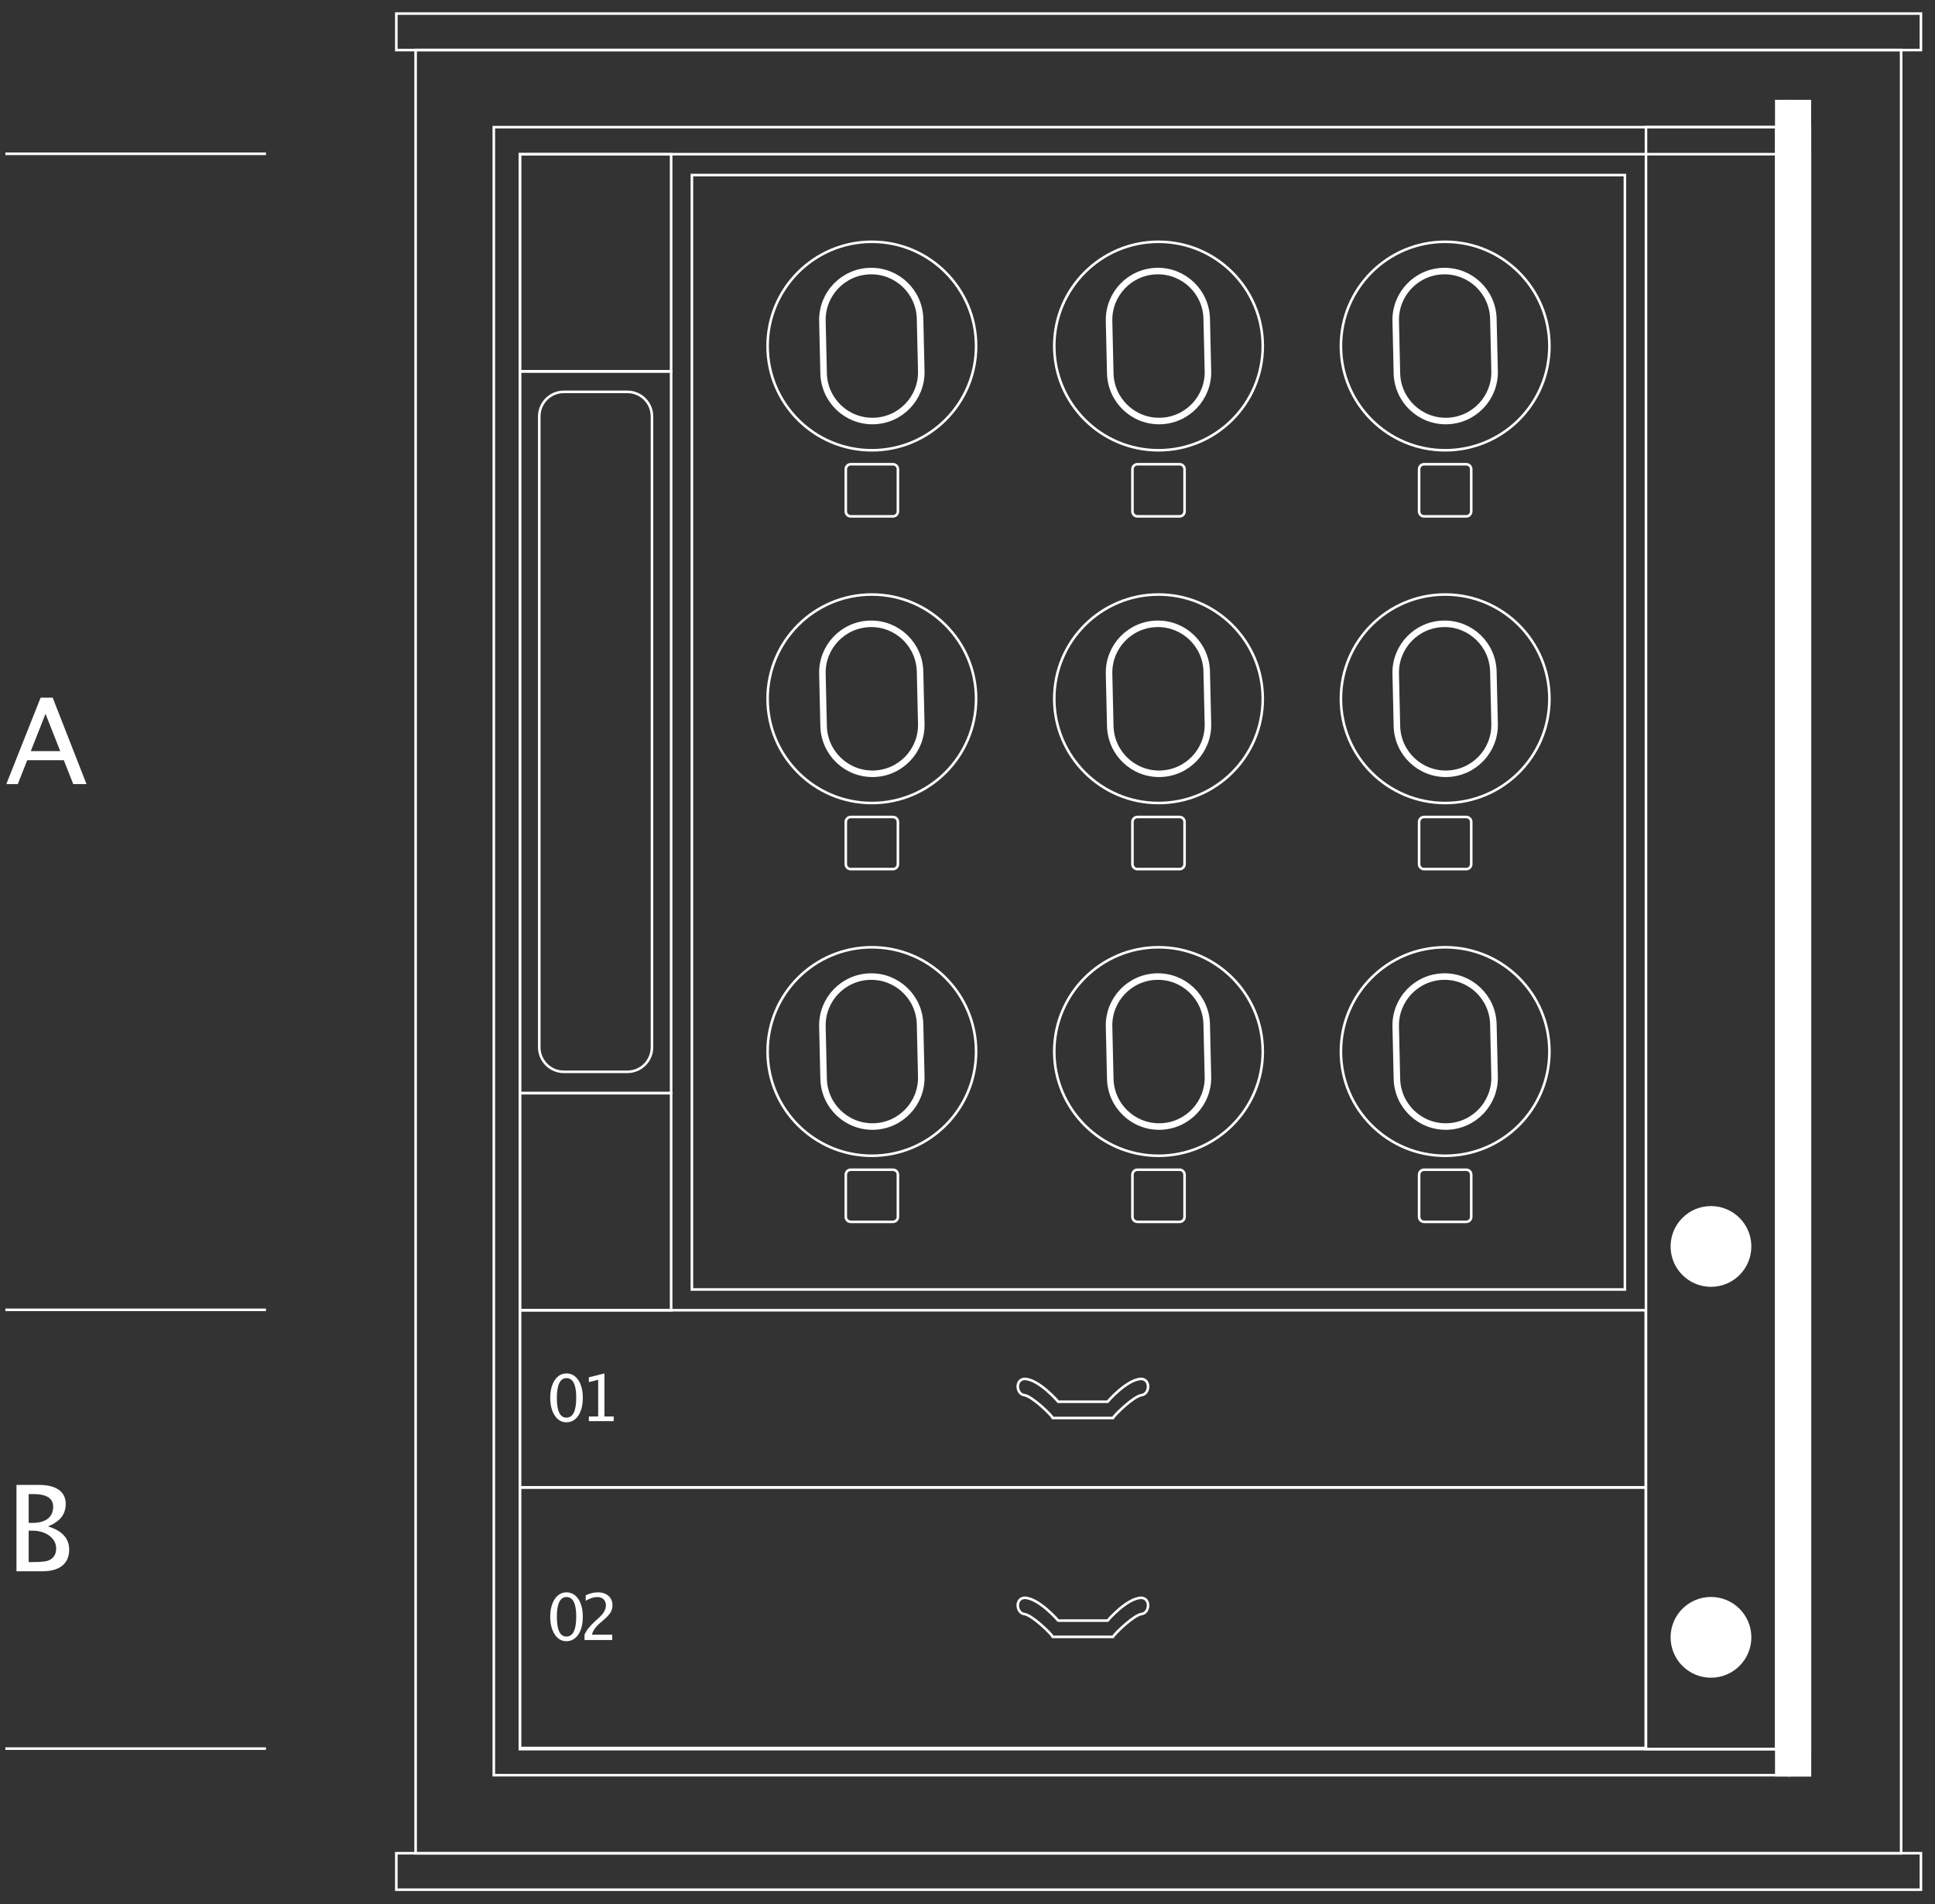 <?xml version="1.0" encoding="UTF-8" standalone="no"?>
<!DOCTYPE svg PUBLIC "-//W3C//DTD SVG 1.1//EN" "http://www.w3.org/Graphics/SVG/1.1/DTD/svg11.dtd">
<svg width="100%" height="100%" viewBox="0 0 877 863" version="1.1" xmlns="http://www.w3.org/2000/svg" xmlns:xlink="http://www.w3.org/1999/xlink" xml:space="preserve" xmlns:serif="http://www.serif.com/" style="fill-rule:evenodd;clip-rule:evenodd;stroke-miterlimit:10;">
    <rect x="0" y="0" width="877" height="863" fill="#333333" stroke="none"/>
    <g transform="matrix(1,0,0,1,-151.112,-568.246)">
        <g transform="matrix(4.167,0,0,4.167,0,0)">
            <g transform="matrix(7,0,0,7,95.67,290.943)">
                <path d="M0.313,0.018C0.239,0.018 0.179,-0.017 0.133,-0.087C0.087,-0.157 0.063,-0.249 0.063,-0.362C0.063,-0.476 0.087,-0.567 0.133,-0.637C0.179,-0.706 0.241,-0.741 0.316,-0.741C0.392,-0.741 0.453,-0.706 0.5,-0.637C0.546,-0.567 0.569,-0.476 0.569,-0.363C0.569,-0.247 0.546,-0.155 0.5,-0.086C0.453,-0.017 0.391,0.018 0.313,0.018ZM0.314,-0.054C0.416,-0.054 0.467,-0.158 0.467,-0.365C0.467,-0.567 0.417,-0.668 0.316,-0.668C0.216,-0.668 0.166,-0.566 0.166,-0.362C0.166,-0.157 0.215,-0.054 0.314,-0.054Z" style="fill:white;fill-rule:nonzero;"/>
            </g>
            <g transform="matrix(7,0,0,7,99.261,290.943)">
                <path d="M0.15,-0L0.15,-0.072L0.295,-0.072L0.295,-0.643L0.15,-0.606L0.15,-0.681L0.392,-0.741L0.392,-0.072L0.536,-0.072L0.536,-0L0.15,-0Z" style="fill:white;fill-rule:nonzero;"/>
            </g>
            <g transform="matrix(7,0,0,7,95.67,314.753)">
                <path d="M0.313,0.018C0.239,0.018 0.179,-0.017 0.133,-0.087C0.087,-0.157 0.063,-0.249 0.063,-0.362C0.063,-0.476 0.087,-0.567 0.133,-0.637C0.179,-0.706 0.241,-0.741 0.316,-0.741C0.392,-0.741 0.453,-0.706 0.5,-0.637C0.546,-0.567 0.569,-0.476 0.569,-0.363C0.569,-0.247 0.546,-0.155 0.5,-0.086C0.453,-0.017 0.391,0.018 0.313,0.018ZM0.314,-0.054C0.416,-0.054 0.467,-0.158 0.467,-0.365C0.467,-0.567 0.417,-0.668 0.316,-0.668C0.216,-0.668 0.166,-0.566 0.166,-0.362C0.166,-0.157 0.215,-0.054 0.314,-0.054Z" style="fill:white;fill-rule:nonzero;"/>
            </g>
            <g transform="matrix(7,0,0,7,99.261,314.753)">
                <path d="M0.083,-0L0.083,-0.084C0.111,-0.15 0.168,-0.221 0.253,-0.298L0.308,-0.348C0.379,-0.412 0.415,-0.475 0.415,-0.539C0.415,-0.579 0.402,-0.611 0.378,-0.634C0.354,-0.657 0.321,-0.668 0.278,-0.668C0.228,-0.668 0.169,-0.649 0.101,-0.61L0.101,-0.695C0.165,-0.726 0.229,-0.741 0.292,-0.741C0.36,-0.741 0.414,-0.722 0.455,-0.686C0.496,-0.65 0.517,-0.601 0.517,-0.541C0.517,-0.498 0.506,-0.459 0.486,-0.426C0.465,-0.392 0.426,-0.352 0.37,-0.304L0.333,-0.272C0.256,-0.207 0.211,-0.144 0.199,-0.084L0.513,-0.084L0.513,-0L0.083,-0Z" style="fill:white;fill-rule:nonzero;"/>
            </g>
        </g>
        <g transform="matrix(54.167,0,0,54.167,153.542,923.626)">
            <g>
                <path d="M0.459,-0.276L0.336,-0.588L0.213,-0.276L0.459,-0.276ZM0.568,-0L0.489,-0.2L0.183,-0.2L0.104,-0L0.008,-0L0.295,-0.723L0.396,-0.723L0.679,-0L0.568,-0Z" style="fill:white;fill-rule:nonzero;"/>
            </g>
        </g>
        <g transform="matrix(54.167,0,0,54.167,153.542,1280.42)">
            <g>
                <path d="M0.093,-0L0.093,-0.723L0.281,-0.723C0.353,-0.723 0.408,-0.709 0.447,-0.682C0.486,-0.654 0.505,-0.615 0.505,-0.563C0.505,-0.476 0.455,-0.414 0.356,-0.376C0.475,-0.34 0.534,-0.275 0.534,-0.181C0.534,-0.122 0.514,-0.077 0.475,-0.046C0.436,-0.015 0.38,-0 0.306,-0L0.093,-0ZM0.195,-0.077L0.216,-0.077C0.291,-0.077 0.34,-0.081 0.362,-0.091C0.404,-0.109 0.425,-0.142 0.425,-0.19C0.425,-0.233 0.406,-0.269 0.368,-0.298C0.329,-0.326 0.281,-0.34 0.224,-0.34L0.195,-0.34L0.195,-0.077ZM0.195,-0.405L0.228,-0.405C0.282,-0.405 0.325,-0.417 0.355,-0.44C0.385,-0.464 0.4,-0.497 0.4,-0.54C0.4,-0.611 0.345,-0.646 0.235,-0.646L0.195,-0.646L0.195,-0.405Z" style="fill:white;fill-rule:nonzero;"/>
            </g>
        </g>
        <g transform="matrix(-4.167,0,0,4.167,1352.36,-1509.14)">
            <g>
                <rect x="81.496" y="503.963" width="161.575" height="196.157" style="fill:none;stroke:white;stroke-width:0.28px;"/>
            </g>
        </g>
        <g transform="matrix(-4.167,0,0,4.167,842.13,-2133.57)">
            <g>
                <rect x="92.835" y="665.166" width="16.441" height="23.615" style="fill:none;stroke:white;stroke-width:0.28px;"/>
            </g>
        </g>
        <g transform="matrix(-4.167,0,0,4.167,842.13,-1708.02)">
            <g>
                <rect x="92.835" y="586.647" width="16.441" height="78.52" style="fill:none;stroke:white;stroke-width:0.28px;"/>
            </g>
        </g>
        <g transform="matrix(-4.167,0,0,4.167,842.13,-1282.46)">
            <g>
                <rect x="92.835" y="563.032" width="16.441" height="23.615" style="fill:none;stroke:white;stroke-width:0.28px;"/>
            </g>
        </g>
        <g transform="matrix(-4.167,0,0,4.167,1283.86,-905.317)">
            <g>
                <rect x="92.834" y="515.41" width="122.457" height="28.346" style="fill:none;stroke:white;stroke-width:0.28px;"/>
            </g>
        </g>
        <g transform="matrix(4.167,0,0,4.167,668.521,1310.14)">
            <g>
                <path d="M0,-4.252C-1.575,-4.252 -3.702,-1.769 -3.702,-1.769L-9.067,-1.769C-9.067,-1.769 -11.189,-4.252 -12.764,-4.252C-13.782,-4.143 -13.622,-2.594 -12.764,-2.485C-11.905,-2.374 -9.814,-0.331 -9.654,0L-3.11,0C-2.95,-0.331 -0.857,-2.374 0,-2.485C0.857,-2.594 1.018,-4.143 0,-4.252Z" style="fill:none;fill-rule:nonzero;stroke:white;stroke-width:0.28px;"/>
            </g>
        </g>
        <g transform="matrix(-4.167,0,0,4.167,1283.86,-1103.74)">
            <g>
                <rect x="92.834" y="543.756" width="122.457" height="19.276" style="fill:none;stroke:white;stroke-width:0.28px;"/>
            </g>
        </g>
        <g transform="matrix(4.167,0,0,4.167,668.521,1210.93)">
            <g>
                <path d="M0,-4.252C-1.575,-4.252 -3.702,-1.769 -3.702,-1.769L-9.067,-1.769C-9.067,-1.769 -11.189,-4.252 -12.764,-4.252C-13.782,-4.143 -13.622,-2.594 -12.764,-2.485C-11.905,-2.374 -9.814,-0.331 -9.654,0L-3.11,0C-2.95,-0.331 -0.857,-2.374 0,-2.485C0.857,-2.594 1.018,-4.143 0,-4.252Z" style="fill:none;fill-rule:nonzero;stroke:white;stroke-width:0.28px;"/>
            </g>
        </g>
        <g transform="matrix(4.167,0,0,4.167,435.467,745.855)">
            <g>
                <path d="M0,73.957L-6.913,73.957C-8.39,73.957 -9.587,72.76 -9.587,71.283L-9.587,2.674C-9.587,1.198 -8.39,0 -6.913,0L0,0C1.477,0 2.674,1.198 2.674,2.674L2.674,71.283C2.674,72.76 1.477,73.957 0,73.957Z" style="fill:none;fill-rule:nonzero;stroke:white;stroke-width:0.28px;"/>
            </g>
        </g>
        <g transform="matrix(4.167,0,0,4.167,424.8,799.117)">
            <g>
                <path d="M0,48.391L-1.793,48.391C-2.523,48.391 -3.114,47.8 -3.114,47.07L-3.114,1.32C-3.114,0.591 -2.523,0 -1.793,0L0,0C0.729,0 1.321,0.591 1.321,1.32L1.321,47.07C1.321,47.8 0.729,48.391 0,48.391" style="fill:none;fill-rule:nonzero;"/>
            </g>
        </g>
        <g transform="matrix(-4.167,0,0,4.167,1346.46,-1509.57)">
            <g>
                <rect x="90" y="512.466" width="143.15" height="179.254" style="fill:none;stroke:white;stroke-width:0.28px;"/>
            </g>
        </g>
        <g transform="matrix(-4.167,0,0,4.167,1358.27,-1509.13)">
            <g>
                <rect x="92.835" y="515.301" width="140.315" height="173.48" style="fill:none;stroke:white;stroke-width:0.28px;"/>
            </g>
        </g>
        <g transform="matrix(4.167,0,0,4.167,0,-2343)">
            <g>
                <rect x="79.37" y="700.12" width="165.827" height="3.969" style="fill:none;stroke:white;stroke-width:0.28px;"/>
            </g>
        </g>
        <g transform="matrix(4.167,0,0,4.167,0,-675.28)">
            <g>
                <rect x="79.37" y="499.994" width="165.827" height="3.969" style="fill:none;stroke:white;stroke-width:0.28px;"/>
            </g>
        </g>
        <g transform="matrix(4.167,0,0,4.167,0,-1521.38)">
            <g>
                <rect x="229.465" y="512.466" width="1.417" height="182.089" style="fill:white;stroke:white;stroke-width:0.28px;"/>
            </g>
        </g>
        <g transform="matrix(4.167,0,0,4.167,0,-1521.42)">
            <g>
                <rect x="215.291" y="515.311" width="14.173" height="176.409" style="fill:none;stroke:white;stroke-width:0.28px;"/>
            </g>
        </g>
        <g transform="matrix(0,-4.167,-4.167,0,926.576,1115.47)">
            <g>
                <path d="M-4.252,-4.252C-6.6,-4.252 -8.504,-2.348 -8.504,0C-8.504,2.348 -6.6,4.252 -4.252,4.252C-1.904,4.252 0,2.348 0,0C0,-2.348 -1.904,-4.252 -4.252,-4.252" style="fill:white;fill-rule:nonzero;"/>
            </g>
        </g>
        <g transform="matrix(0,-4.167,-4.167,0,926.576,1115.47)">
            <g>
                <circle cx="-4.252" cy="0" r="4.252" style="fill:none;stroke:white;stroke-width:0.28px;"/>
            </g>
        </g>
        <g transform="matrix(0,-4.167,-4.167,0,926.576,1292.63)">
            <g>
                <path d="M-4.252,-4.252C-6.6,-4.252 -8.504,-2.348 -8.504,0C-8.504,2.348 -6.6,4.252 -4.252,4.252C-1.904,4.252 0,2.348 0,0C0,-2.348 -1.904,-4.252 -4.252,-4.252" style="fill:white;fill-rule:nonzero;"/>
            </g>
        </g>
        <g transform="matrix(0,-4.167,-4.167,0,926.576,1292.63)">
            <g>
                <circle cx="-4.252" cy="0" r="4.252" style="fill:none;stroke:white;stroke-width:0.28px;"/>
            </g>
        </g>
        <g transform="matrix(-4.167,0,0,4.167,1933.47,-1521.38)">
            <g>
                <rect x="230.882" y="512.466" width="2.268" height="182.089" style="fill:white;stroke:white;stroke-width:0.28px;"/>
            </g>
        </g>
        <g transform="matrix(-4.167,0,0,4.167,1352.37,-1708.01)">
            <g>
                <rect x="111.544" y="565.299" width="101.48" height="121.214" style="fill:none;stroke:white;stroke-width:0.28px;"/>
            </g>
        </g>
        <g transform="matrix(0,-4.167,-4.167,0,676.184,677.83)">
            <g>
                <circle cx="-11.339" cy="0" r="11.339" style="fill:none;stroke:white;stroke-width:0.28px;"/>
            </g>
        </g>
        <g transform="matrix(4.167,0,0,4.167,698.584,713.746)">
            <g>
                <path d="M0,5.443C0.067,8.375 -2.254,10.808 -5.189,10.877C-8.121,10.945 -10.554,8.623 -10.623,5.689L-10.754,-0C-10.821,-2.932 -8.499,-5.365 -5.565,-5.432C-2.633,-5.502 -0.2,-3.178 -0.133,-0.246L0,5.443Z" style="fill:none;fill-rule:nonzero;stroke:white;stroke-width:0.71px;"/>
            </g>
        </g>
        <g transform="matrix(4.167,0,0,4.167,685.742,778.655)">
            <g>
                <path d="M0,5.669L-4.589,5.669C-4.888,5.669 -5.129,5.427 -5.129,5.129L-5.129,0.54C-5.129,0.242 -4.888,0 -4.589,0L0,0C0.298,0 0.54,0.242 0.54,0.54L0.54,5.129C0.54,5.427 0.298,5.669 0,5.669Z" style="fill:none;fill-rule:nonzero;stroke:white;stroke-width:0.28px;"/>
            </g>
        </g>
        <g transform="matrix(0,-4.167,-4.167,0,546.259,677.83)">
            <g>
                <circle cx="-11.339" cy="0" r="11.339" style="fill:none;stroke:white;stroke-width:0.28px;"/>
            </g>
        </g>
        <g transform="matrix(4.167,0,0,4.167,568.663,713.746)">
            <g>
                <path d="M0,5.443C0.067,8.375 -2.254,10.808 -5.189,10.877C-8.121,10.945 -10.554,8.623 -10.623,5.689L-10.754,-0C-10.821,-2.932 -8.499,-5.365 -5.565,-5.432C-2.633,-5.502 -0.2,-3.178 -0.133,-0.246L0,5.443Z" style="fill:none;fill-rule:nonzero;stroke:white;stroke-width:0.71px;"/>
            </g>
        </g>
        <g transform="matrix(4.167,0,0,4.167,555.821,778.655)">
            <g>
                <path d="M0,5.669L-4.589,5.669C-4.888,5.669 -5.129,5.427 -5.129,5.129L-5.129,0.54C-5.129,0.242 -4.888,0 -4.589,0L0,0C0.298,0 0.54,0.242 0.54,0.54L0.54,5.129C0.54,5.427 0.298,5.669 0,5.669Z" style="fill:none;fill-rule:nonzero;stroke:white;stroke-width:0.28px;"/>
            </g>
        </g>
        <g transform="matrix(0,-4.167,-4.167,0,806.105,677.83)">
            <g>
                <circle cx="-11.339" cy="0" r="11.339" style="fill:none;stroke:white;stroke-width:0.28px;"/>
            </g>
        </g>
        <g transform="matrix(4.167,0,0,4.167,828.505,713.746)">
            <g>
                <path d="M0,5.443C0.067,8.375 -2.254,10.808 -5.189,10.877C-8.121,10.945 -10.554,8.623 -10.623,5.689L-10.754,-0C-10.821,-2.932 -8.499,-5.365 -5.565,-5.432C-2.633,-5.502 -0.2,-3.178 -0.133,-0.246L0,5.443Z" style="fill:none;fill-rule:nonzero;stroke:white;stroke-width:0.71px;"/>
            </g>
        </g>
        <g transform="matrix(4.167,0,0,4.167,815.663,778.655)">
            <g>
                <path d="M0,5.669L-4.589,5.669C-4.888,5.669 -5.129,5.427 -5.129,5.129L-5.129,0.54C-5.129,0.242 -4.888,0 -4.589,0L0,0C0.298,0 0.54,0.242 0.54,0.54L0.54,5.129C0.54,5.427 0.298,5.669 0,5.669Z" style="fill:none;fill-rule:nonzero;stroke:white;stroke-width:0.28px;"/>
            </g>
        </g>
        <g transform="matrix(0,-4.167,-4.167,0,676.184,837.709)">
            <g>
                <circle cx="-11.339" cy="0" r="11.339" style="fill:none;stroke:white;stroke-width:0.28px;"/>
            </g>
        </g>
        <g transform="matrix(4.167,0,0,4.167,698.584,873.626)">
            <g>
                <path d="M0,5.443C0.067,8.375 -2.254,10.808 -5.189,10.877C-8.121,10.945 -10.554,8.623 -10.623,5.689L-10.754,-0C-10.821,-2.933 -8.499,-5.365 -5.565,-5.432C-2.633,-5.502 -0.2,-3.178 -0.133,-0.246L0,5.443Z" style="fill:none;fill-rule:nonzero;stroke:white;stroke-width:0.71px;"/>
            </g>
        </g>
        <g transform="matrix(4.167,0,0,4.167,685.742,938.534)">
            <g>
                <path d="M0,5.669L-4.589,5.669C-4.888,5.669 -5.129,5.427 -5.129,5.129L-5.129,0.54C-5.129,0.241 -4.888,0 -4.589,0L0,0C0.298,0 0.54,0.241 0.54,0.54L0.54,5.129C0.54,5.427 0.298,5.669 0,5.669Z" style="fill:none;fill-rule:nonzero;stroke:white;stroke-width:0.28px;"/>
            </g>
        </g>
        <g transform="matrix(0,-4.167,-4.167,0,546.259,837.709)">
            <g>
                <circle cx="-11.339" cy="0" r="11.339" style="fill:none;stroke:white;stroke-width:0.28px;"/>
            </g>
        </g>
        <g transform="matrix(4.167,0,0,4.167,568.663,873.626)">
            <g>
                <path d="M0,5.443C0.067,8.375 -2.254,10.808 -5.189,10.877C-8.121,10.945 -10.554,8.623 -10.623,5.689L-10.754,-0C-10.821,-2.933 -8.499,-5.365 -5.565,-5.432C-2.633,-5.502 -0.2,-3.178 -0.133,-0.246L0,5.443Z" style="fill:none;fill-rule:nonzero;stroke:white;stroke-width:0.71px;"/>
            </g>
        </g>
        <g transform="matrix(4.167,0,0,4.167,555.821,938.534)">
            <g>
                <path d="M0,5.669L-4.589,5.669C-4.888,5.669 -5.129,5.427 -5.129,5.129L-5.129,0.54C-5.129,0.241 -4.888,0 -4.589,0L0,0C0.298,0 0.54,0.241 0.54,0.54L0.54,5.129C0.54,5.427 0.298,5.669 0,5.669Z" style="fill:none;fill-rule:nonzero;stroke:white;stroke-width:0.28px;"/>
            </g>
        </g>
        <g transform="matrix(0,-4.167,-4.167,0,806.105,837.709)">
            <g>
                <circle cx="-11.339" cy="0" r="11.339" style="fill:none;stroke:white;stroke-width:0.28px;"/>
            </g>
        </g>
        <g transform="matrix(4.167,0,0,4.167,828.505,873.626)">
            <g>
                <path d="M0,5.443C0.067,8.375 -2.254,10.808 -5.189,10.877C-8.121,10.945 -10.554,8.623 -10.623,5.689L-10.754,-0C-10.821,-2.933 -8.499,-5.365 -5.565,-5.432C-2.633,-5.502 -0.2,-3.178 -0.133,-0.246L0,5.443Z" style="fill:none;fill-rule:nonzero;stroke:white;stroke-width:0.71px;"/>
            </g>
        </g>
        <g transform="matrix(4.167,0,0,4.167,815.663,938.534)">
            <g>
                <path d="M0,5.669L-4.589,5.669C-4.888,5.669 -5.129,5.427 -5.129,5.129L-5.129,0.54C-5.129,0.241 -4.888,0 -4.589,0L0,0C0.298,0 0.54,0.241 0.54,0.54L0.54,5.129C0.54,5.427 0.298,5.669 0,5.669Z" style="fill:none;fill-rule:nonzero;stroke:white;stroke-width:0.28px;"/>
            </g>
        </g>
        <g transform="matrix(0,-4.167,-4.167,0,676.184,997.588)">
            <g>
                <circle cx="-11.339" cy="0" r="11.339" style="fill:none;stroke:white;stroke-width:0.28px;"/>
            </g>
        </g>
        <g transform="matrix(4.167,0,0,4.167,698.584,1033.51)">
            <g>
                <path d="M0,5.443C0.067,8.375 -2.254,10.808 -5.189,10.877C-8.121,10.945 -10.554,8.623 -10.623,5.689L-10.754,-0C-10.821,-2.933 -8.499,-5.365 -5.565,-5.432C-2.633,-5.502 -0.2,-3.178 -0.133,-0.246L0,5.443Z" style="fill:none;fill-rule:nonzero;stroke:white;stroke-width:0.71px;"/>
            </g>
        </g>
        <g transform="matrix(4.167,0,0,4.167,685.742,1098.41)">
            <g>
                <path d="M0,5.669L-4.589,5.669C-4.888,5.669 -5.129,5.427 -5.129,5.129L-5.129,0.54C-5.129,0.241 -4.888,0 -4.589,0L0,0C0.298,0 0.54,0.241 0.54,0.54L0.54,5.129C0.54,5.427 0.298,5.669 0,5.669Z" style="fill:none;fill-rule:nonzero;stroke:white;stroke-width:0.28px;"/>
            </g>
        </g>
        <g transform="matrix(0,-4.167,-4.167,0,546.259,997.588)">
            <g>
                <circle cx="-11.339" cy="0" r="11.339" style="fill:none;stroke:white;stroke-width:0.28px;"/>
            </g>
        </g>
        <g transform="matrix(4.167,0,0,4.167,568.663,1033.51)">
            <g>
                <path d="M0,5.443C0.067,8.375 -2.254,10.808 -5.189,10.877C-8.121,10.945 -10.554,8.623 -10.623,5.689L-10.754,-0C-10.821,-2.933 -8.499,-5.365 -5.565,-5.432C-2.633,-5.502 -0.2,-3.178 -0.133,-0.246L0,5.443Z" style="fill:none;fill-rule:nonzero;stroke:white;stroke-width:0.71px;"/>
            </g>
        </g>
        <g transform="matrix(4.167,0,0,4.167,555.821,1098.41)">
            <g>
                <path d="M0,5.669L-4.589,5.669C-4.888,5.669 -5.129,5.427 -5.129,5.129L-5.129,0.54C-5.129,0.241 -4.888,0 -4.589,0L0,0C0.298,0 0.54,0.241 0.54,0.54L0.54,5.129C0.54,5.427 0.298,5.669 0,5.669Z" style="fill:none;fill-rule:nonzero;stroke:white;stroke-width:0.28px;"/>
            </g>
        </g>
        <g transform="matrix(0,-4.167,-4.167,0,806.105,997.588)">
            <g>
                <circle cx="-11.339" cy="0" r="11.339" style="fill:none;stroke:white;stroke-width:0.28px;"/>
            </g>
        </g>
        <g transform="matrix(4.167,0,0,4.167,828.505,1033.51)">
            <g>
                <path d="M0,5.443C0.067,8.375 -2.254,10.808 -5.189,10.877C-8.121,10.945 -10.554,8.623 -10.623,5.689L-10.754,-0C-10.821,-2.933 -8.499,-5.365 -5.565,-5.432C-2.633,-5.502 -0.2,-3.178 -0.133,-0.246L0,5.443Z" style="fill:none;fill-rule:nonzero;stroke:white;stroke-width:0.71px;"/>
            </g>
        </g>
        <g transform="matrix(4.167,0,0,4.167,815.663,1098.41)">
            <g>
                <path d="M0,5.669L-4.589,5.669C-4.888,5.669 -5.129,5.427 -5.129,5.129L-5.129,0.54C-5.129,0.241 -4.888,0 -4.589,0L0,0C0.298,0 0.54,0.241 0.54,0.54L0.54,5.129C0.54,5.427 0.298,5.669 0,5.669Z" style="fill:none;fill-rule:nonzero;stroke:white;stroke-width:0.28px;"/>
            </g>
        </g>
        <g transform="matrix(4.167,0,0,4.167,153.543,637.951)">
            <g>
                <path d="M0,0L28.346,0" style="fill:none;fill-rule:nonzero;stroke:white;stroke-width:0.28px;stroke-miterlimit:4;"/>
            </g>
        </g>
        <g transform="matrix(4.167,0,0,4.167,153.543,1360.79)">
            <g>
                <path d="M0,0L28.346,0" style="fill:none;fill-rule:nonzero;stroke:white;stroke-width:0.28px;stroke-miterlimit:4;"/>
            </g>
        </g>
        <g transform="matrix(4.167,0,0,4.167,153.543,1161.91)">
            <g>
                <path d="M0,0L28.346,0" style="fill:none;fill-rule:nonzero;stroke:white;stroke-width:0.28px;stroke-miterlimit:4;"/>
            </g>
        </g>
    </g>
</svg>
